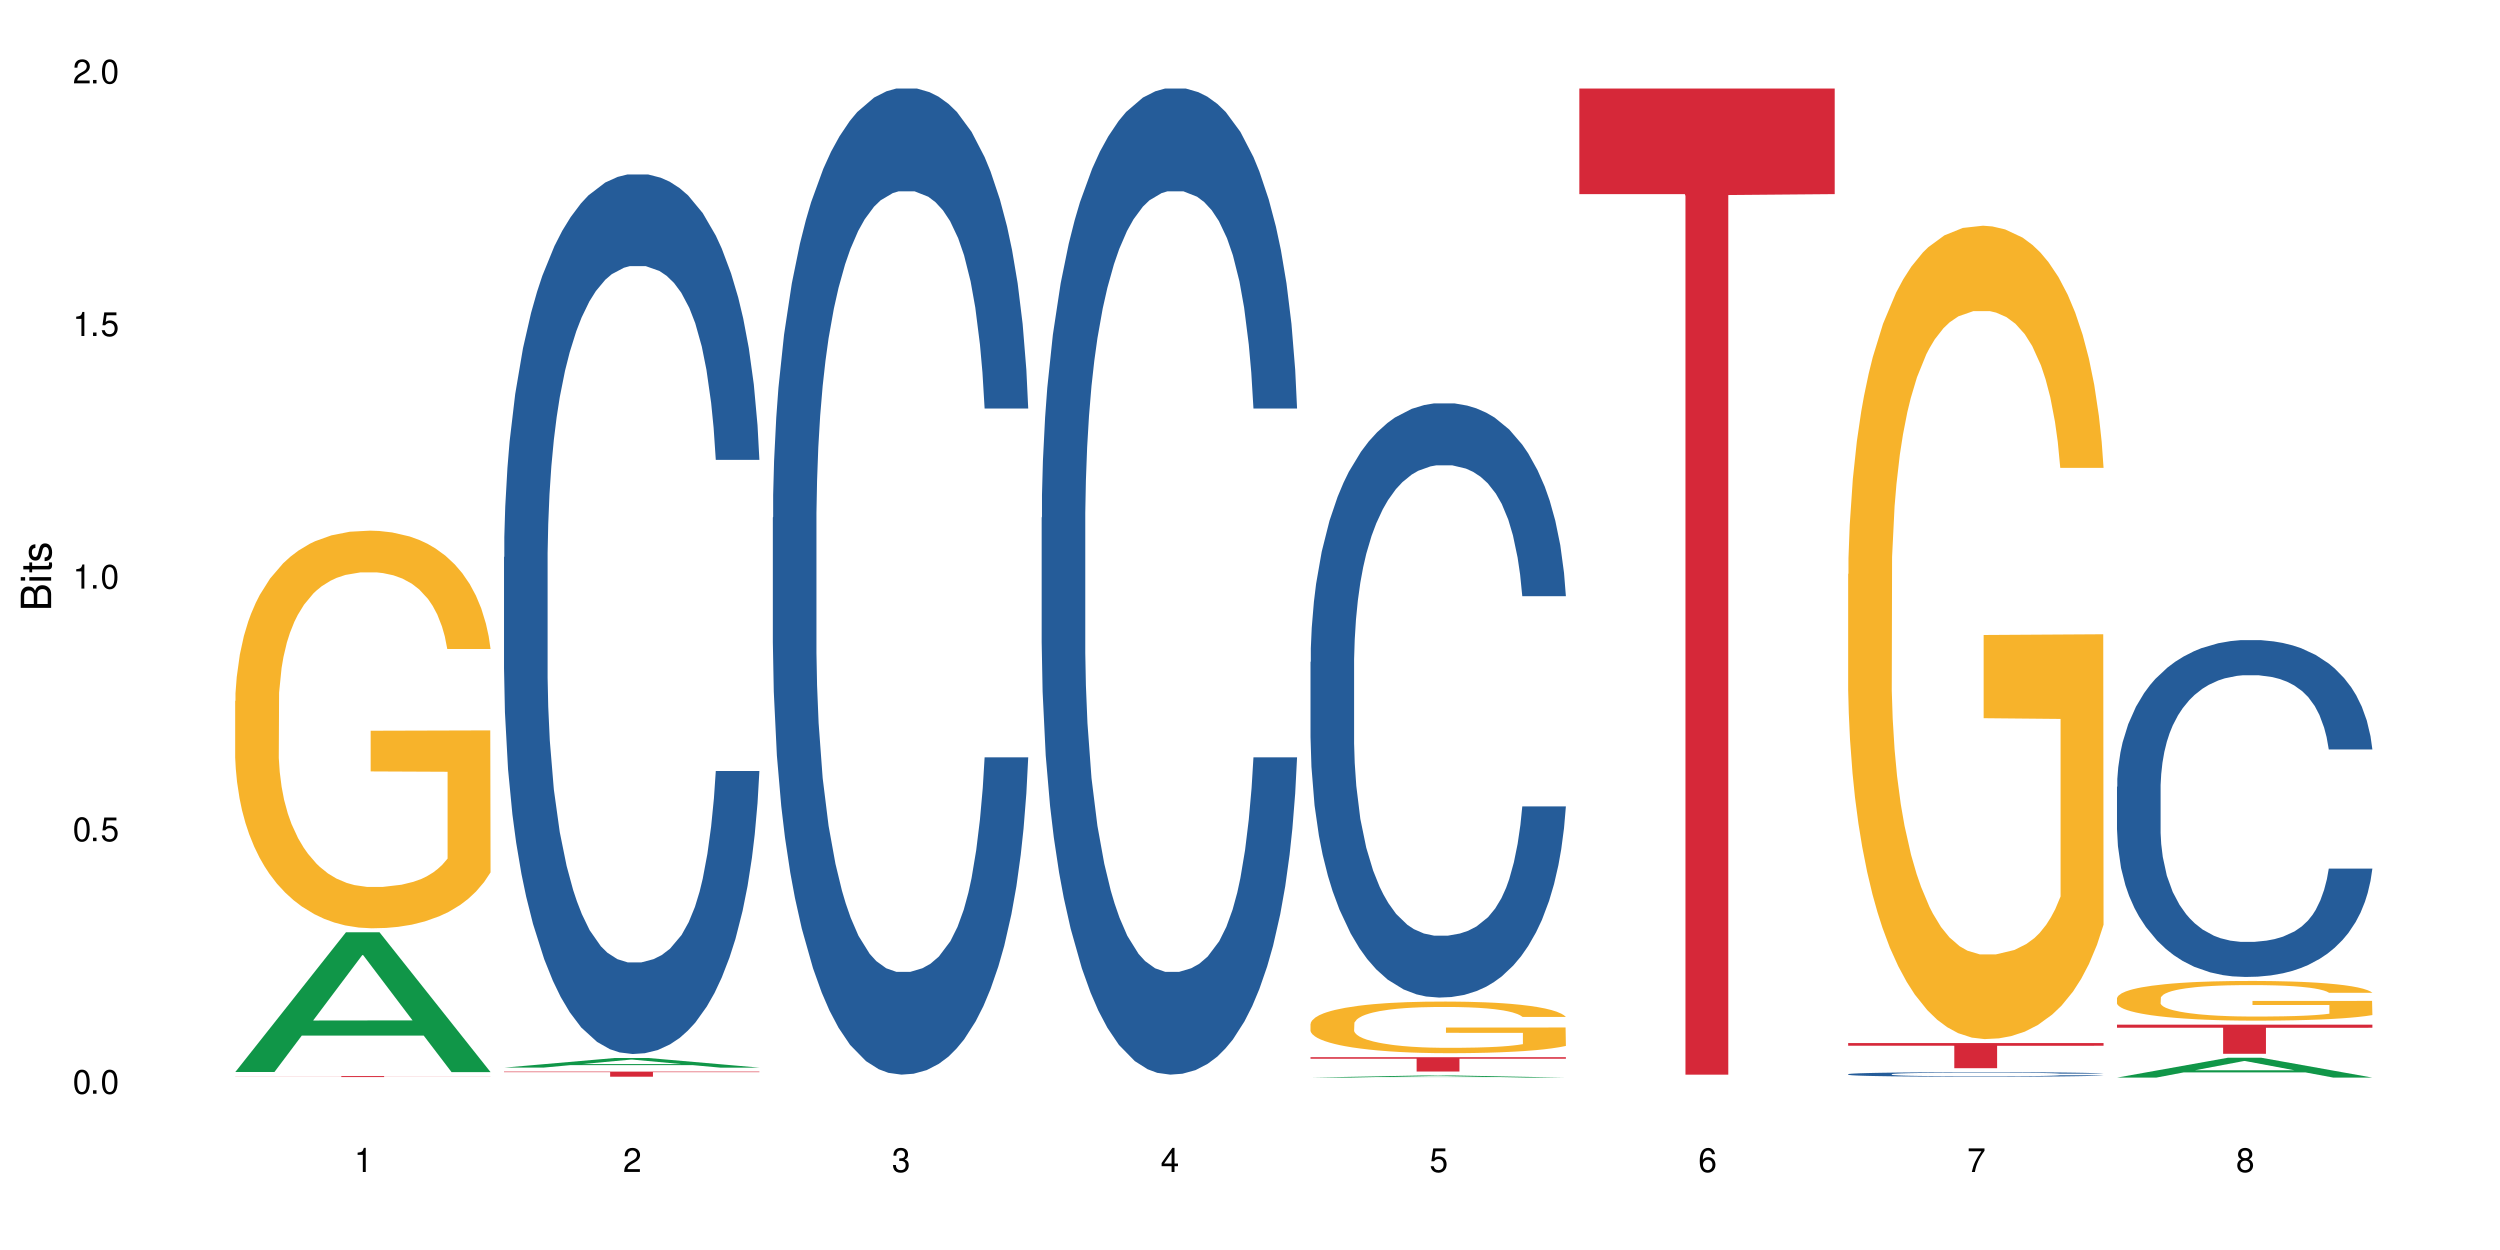 <?xml version="1.0" encoding="UTF-8"?>
<svg xmlns="http://www.w3.org/2000/svg" xmlns:xlink="http://www.w3.org/1999/xlink" width="720" height="360" viewBox="0 0 720 360">
<defs>
<g>
<g id="glyph-0-0">
</g>
<g id="glyph-0-1">
<path d="M 2.641 -6.938 C 2 -6.938 1.422 -6.656 1.078 -6.172 C 0.641 -5.562 0.406 -4.641 0.406 -3.359 C 0.406 -1.016 1.188 0.219 2.641 0.219 C 4.078 0.219 4.859 -1.016 4.859 -3.297 C 4.859 -4.641 4.656 -5.547 4.203 -6.172 C 3.844 -6.656 3.281 -6.938 2.641 -6.938 Z M 2.641 -6.188 C 3.547 -6.188 4 -5.25 4 -3.375 C 4 -1.406 3.562 -0.484 2.625 -0.484 C 1.734 -0.484 1.281 -1.438 1.281 -3.344 C 1.281 -5.25 1.734 -6.188 2.641 -6.188 Z M 2.641 -6.188 "/>
</g>
<g id="glyph-0-2">
<path d="M 1.828 -1 L 0.828 -1 L 0.828 0 L 1.828 0 Z M 1.828 -1 "/>
</g>
<g id="glyph-0-3">
<path d="M 4.562 -6.797 L 1.062 -6.797 L 0.547 -3.094 L 1.328 -3.094 C 1.719 -3.562 2.047 -3.734 2.578 -3.734 C 3.484 -3.734 4.062 -3.109 4.062 -2.094 C 4.062 -1.125 3.484 -0.531 2.578 -0.531 C 1.828 -0.531 1.375 -0.906 1.188 -1.672 L 0.328 -1.672 C 0.453 -1.109 0.547 -0.844 0.75 -0.594 C 1.125 -0.078 1.828 0.219 2.594 0.219 C 3.969 0.219 4.922 -0.781 4.922 -2.219 C 4.922 -3.562 4.031 -4.484 2.719 -4.484 C 2.25 -4.484 1.859 -4.359 1.469 -4.062 L 1.734 -5.969 L 4.562 -5.969 Z M 4.562 -6.797 "/>
</g>
<g id="glyph-0-4">
<path d="M 2.484 -4.938 L 2.484 0 L 3.328 0 L 3.328 -6.938 L 2.766 -6.938 C 2.469 -5.875 2.281 -5.734 0.984 -5.562 L 0.984 -4.938 Z M 2.484 -4.938 "/>
</g>
<g id="glyph-0-5">
<path d="M 4.859 -0.828 L 1.281 -0.828 C 1.359 -1.406 1.672 -1.781 2.5 -2.281 L 3.469 -2.828 C 4.406 -3.344 4.906 -4.062 4.906 -4.906 C 4.906 -5.484 4.672 -6.031 4.266 -6.406 C 3.859 -6.766 3.375 -6.938 2.719 -6.938 C 1.859 -6.938 1.219 -6.625 0.844 -6.031 C 0.609 -5.672 0.5 -5.234 0.484 -4.531 L 1.328 -4.531 C 1.359 -5.016 1.406 -5.281 1.531 -5.516 C 1.75 -5.938 2.188 -6.203 2.703 -6.203 C 3.469 -6.203 4.031 -5.641 4.031 -4.891 C 4.031 -4.344 3.719 -3.859 3.125 -3.516 L 2.234 -3 C 0.812 -2.172 0.406 -1.531 0.328 -0.016 L 4.859 -0.016 Z M 4.859 -0.828 "/>
</g>
<g id="glyph-0-6">
<path d="M 2.125 -3.188 L 2.578 -3.188 C 3.5 -3.188 3.984 -2.766 3.984 -1.922 C 3.984 -1.062 3.469 -0.531 2.594 -0.531 C 1.656 -0.531 1.203 -1 1.156 -2.016 L 0.312 -2.016 C 0.344 -1.453 0.438 -1.094 0.609 -0.781 C 0.953 -0.109 1.625 0.219 2.547 0.219 C 3.953 0.219 4.859 -0.625 4.859 -1.938 C 4.859 -2.828 4.516 -3.297 3.703 -3.594 C 4.344 -3.844 4.656 -4.328 4.656 -5.031 C 4.656 -6.219 3.875 -6.938 2.578 -6.938 C 1.203 -6.938 0.484 -6.172 0.453 -4.703 L 1.297 -4.703 C 1.312 -5.125 1.344 -5.359 1.453 -5.578 C 1.641 -5.969 2.062 -6.203 2.594 -6.203 C 3.344 -6.203 3.797 -5.75 3.797 -5 C 3.797 -4.516 3.609 -4.219 3.25 -4.047 C 3.016 -3.953 2.703 -3.922 2.125 -3.906 Z M 2.125 -3.188 "/>
</g>
<g id="glyph-0-7">
<path d="M 3.141 -1.672 L 3.141 0 L 3.984 0 L 3.984 -1.672 L 4.984 -1.672 L 4.984 -2.438 L 3.984 -2.438 L 3.984 -6.938 L 3.359 -6.938 L 0.266 -2.578 L 0.266 -1.672 Z M 3.141 -2.438 L 1 -2.438 L 3.141 -5.5 Z M 3.141 -2.438 "/>
</g>
<g id="glyph-0-8">
<path d="M 4.781 -5.125 C 4.609 -6.266 3.891 -6.938 2.844 -6.938 C 2.094 -6.938 1.422 -6.578 1.031 -5.953 C 0.594 -5.266 0.406 -4.422 0.406 -3.172 C 0.406 -2 0.578 -1.25 0.984 -0.641 C 1.359 -0.078 1.953 0.219 2.703 0.219 C 3.984 0.219 4.922 -0.75 4.922 -2.094 C 4.922 -3.375 4.062 -4.281 2.844 -4.281 C 2.172 -4.281 1.641 -4.031 1.281 -3.516 C 1.281 -5.234 1.828 -6.188 2.797 -6.188 C 3.391 -6.188 3.797 -5.797 3.938 -5.125 Z M 2.734 -3.531 C 3.547 -3.531 4.062 -2.953 4.062 -2.031 C 4.062 -1.156 3.484 -0.531 2.703 -0.531 C 1.922 -0.531 1.328 -1.188 1.328 -2.078 C 1.328 -2.938 1.906 -3.531 2.734 -3.531 Z M 2.734 -3.531 "/>
</g>
<g id="glyph-0-9">
<path d="M 4.984 -6.797 L 0.438 -6.797 L 0.438 -5.969 L 4.109 -5.969 C 2.5 -3.656 1.828 -2.234 1.328 0 L 2.219 0 C 2.594 -2.172 3.453 -4.047 4.984 -6.094 Z M 4.984 -6.797 "/>
</g>
<g id="glyph-0-10">
<path d="M 3.75 -3.656 C 4.469 -4.094 4.688 -4.438 4.688 -5.078 C 4.688 -6.172 3.844 -6.938 2.641 -6.938 C 1.438 -6.938 0.594 -6.172 0.594 -5.094 C 0.594 -4.438 0.812 -4.094 1.516 -3.656 C 0.734 -3.266 0.359 -2.703 0.359 -1.922 C 0.359 -0.656 1.281 0.219 2.641 0.219 C 3.984 0.219 4.922 -0.656 4.922 -1.922 C 4.922 -2.703 4.531 -3.266 3.75 -3.656 Z M 2.641 -6.188 C 3.359 -6.188 3.812 -5.75 3.812 -5.062 C 3.812 -4.406 3.344 -3.984 2.641 -3.984 C 1.922 -3.984 1.453 -4.406 1.453 -5.078 C 1.453 -5.75 1.922 -6.188 2.641 -6.188 Z M 2.641 -3.266 C 3.484 -3.266 4.062 -2.719 4.062 -1.906 C 4.062 -1.078 3.484 -0.531 2.625 -0.531 C 1.797 -0.531 1.219 -1.094 1.219 -1.906 C 1.219 -2.719 1.781 -3.266 2.641 -3.266 Z M 2.641 -3.266 "/>
</g>
<g id="glyph-1-0">
</g>
<g id="glyph-1-1">
<path d="M 0 -0.953 L 0 -4.891 C 0 -5.719 -0.234 -6.344 -0.734 -6.797 C -1.188 -7.234 -1.812 -7.469 -2.5 -7.469 C -3.547 -7.469 -4.188 -7 -4.625 -5.875 C -4.984 -6.688 -5.625 -7.094 -6.531 -7.094 C -7.172 -7.094 -7.734 -6.859 -8.141 -6.391 C -8.562 -5.922 -8.75 -5.344 -8.75 -4.5 L -8.75 -0.953 Z M -4.984 -2.062 L -7.766 -2.062 L -7.766 -4.219 C -7.766 -4.844 -7.688 -5.203 -7.453 -5.5 C -7.219 -5.812 -6.859 -5.969 -6.375 -5.969 C -5.891 -5.969 -5.531 -5.812 -5.297 -5.5 C -5.062 -5.203 -4.984 -4.844 -4.984 -4.219 Z M -0.984 -2.062 L -4 -2.062 L -4 -4.781 C -4 -5.766 -3.438 -6.359 -2.484 -6.359 C -1.547 -6.359 -0.984 -5.766 -0.984 -4.781 Z M -0.984 -2.062 "/>
</g>
<g id="glyph-1-2">
<path d="M -6.281 -1.797 L -6.281 -0.797 L 0 -0.797 L 0 -1.797 Z M -8.75 -1.797 L -8.75 -0.797 L -7.484 -0.797 L -7.484 -1.797 Z M -8.75 -1.797 "/>
</g>
<g id="glyph-1-3">
<path d="M -6.281 -3.047 L -6.281 -2.016 L -8.016 -2.016 L -8.016 -1.016 L -6.281 -1.016 L -6.281 -0.172 L -5.469 -0.172 L -5.469 -1.016 L -0.719 -1.016 C -0.078 -1.016 0.281 -1.453 0.281 -2.234 C 0.281 -2.5 0.25 -2.719 0.188 -3.047 L -0.641 -3.047 C -0.609 -2.906 -0.594 -2.766 -0.594 -2.562 C -0.594 -2.141 -0.719 -2.016 -1.156 -2.016 L -5.469 -2.016 L -5.469 -3.047 Z M -6.281 -3.047 "/>
</g>
<g id="glyph-1-4">
<path d="M -4.531 -5.25 C -5.766 -5.25 -6.469 -4.422 -6.469 -2.969 C -6.469 -1.516 -5.719 -0.562 -4.547 -0.562 C -3.562 -0.562 -3.094 -1.062 -2.734 -2.562 L -2.516 -3.484 C -2.344 -4.188 -2.094 -4.469 -1.641 -4.469 C -1.047 -4.469 -0.641 -3.875 -0.641 -3 C -0.641 -2.453 -0.797 -2 -1.062 -1.75 C -1.25 -1.594 -1.422 -1.531 -1.875 -1.469 L -1.875 -0.406 C -0.422 -0.453 0.281 -1.266 0.281 -2.922 C 0.281 -4.5 -0.5 -5.516 -1.719 -5.516 C -2.656 -5.516 -3.172 -4.984 -3.469 -3.734 L -3.703 -2.766 C -3.891 -1.953 -4.156 -1.609 -4.594 -1.609 C -5.188 -1.609 -5.547 -2.125 -5.547 -2.938 C -5.547 -3.75 -5.203 -4.172 -4.531 -4.203 Z M -4.531 -5.25 "/>
</g>
</g>
</defs>
<rect x="-72" y="-36" width="864" height="432" fill="rgb(100%, 100%, 100%)" fill-opacity="1"/>
<path fill-rule="nonzero" fill="rgb(6.275%, 58.824%, 28.235%)" fill-opacity="1" d="M 67.73 308.727 L 67.809 308.691 L 99.637 268.496 L 109.301 268.496 L 141.281 308.766 L 130.047 308.766 L 122.031 298.254 L 86.906 298.254 L 79.047 308.727 L 67.73 308.727 L 90.285 293.906 L 118.809 293.867 L 104.586 275.074 L 104.43 275.039 L 104.27 275.152 L 90.207 293.867 L 90.285 293.906 Z M 67.73 308.727 "/>
<path fill-rule="nonzero" fill="rgb(96.863%, 70.196%, 16.863%)" fill-opacity="1" d="M 67.73 201.875 L 67.82 201.773 L 67.82 199.68 L 68.18 194.973 L 69.078 188.488 L 70.242 183.156 L 71.5 178.969 L 72.305 176.773 L 73.652 173.637 L 74.816 171.336 L 77.777 166.629 L 81.543 162.234 L 83.609 160.352 L 85.941 158.574 L 89.258 156.586 L 90.785 155.855 L 95.449 154.184 L 100.738 153.137 L 106.57 152.824 L 109.262 152.926 L 112.938 153.344 L 117.961 154.496 L 120.832 155.543 L 123.074 156.586 L 125.406 157.949 L 128.277 160.039 L 130.969 162.551 L 133.121 165.059 L 135.273 168.199 L 137.066 171.543 L 138.594 175.207 L 139.938 179.598 L 140.746 183.258 L 141.281 186.918 L 128.816 186.918 L 128.098 183.258 L 127.289 180.434 L 125.945 176.984 L 124.598 174.473 L 123.254 172.484 L 120.742 169.766 L 118.59 168.094 L 115.898 166.629 L 113.297 165.688 L 110.336 165.059 L 108.543 164.852 L 103.789 164.852 L 99.484 165.582 L 96.973 166.418 L 95.18 167.258 L 92.668 168.824 L 91.141 170.082 L 90.246 170.918 L 87.555 174.16 L 85.762 177.09 L 84.773 179.074 L 83.52 182.215 L 82.621 185.035 L 81.633 189.223 L 81.098 192.359 L 80.379 199.473 L 80.289 218.297 L 80.559 222.273 L 81.098 226.559 L 81.812 230.324 L 82.891 234.301 L 83.965 237.332 L 85.852 241.414 L 87.465 244.133 L 88.719 245.91 L 91.141 248.734 L 92.129 249.676 L 94.461 251.559 L 96.883 253.023 L 99.844 254.277 L 102.086 254.906 L 105.672 255.43 L 110.246 255.43 L 115.629 254.801 L 119.039 253.965 L 121.371 253.129 L 122.895 252.395 L 124.777 251.246 L 126.125 250.199 L 127.379 249.047 L 128.906 247.27 L 128.906 222.273 L 106.75 222.168 L 106.75 210.453 L 141.195 210.348 L 141.281 251.246 L 139.398 254.07 L 137.066 256.789 L 134.824 258.879 L 132.492 260.656 L 129.176 262.645 L 126.484 263.898 L 122.355 265.363 L 118.59 266.305 L 114.645 266.934 L 111.145 267.246 L 107.02 267.352 L 103.34 267.141 L 99.395 266.516 L 96.254 265.68 L 93.383 264.633 L 90.516 263.273 L 86.926 261.074 L 84.594 259.297 L 82.172 257.102 L 79.75 254.488 L 77.598 251.664 L 76.164 249.465 L 74.727 246.957 L 73.203 243.816 L 71.766 240.262 L 70.691 237.02 L 69.703 233.359 L 68.988 229.906 L 68.27 225.199 L 67.91 221.434 L 67.73 218.191 Z M 67.73 201.875 "/>
<path fill-rule="nonzero" fill="rgb(83.922%, 15.686%, 22.353%)" fill-opacity="1" d="M 67.73 309.91 L 141.281 309.91 L 141.281 309.941 L 110.629 309.941 L 110.629 310.195 L 98.297 310.195 L 98.297 309.941 L 67.73 309.941 Z M 67.73 309.91 "/>
<path fill-rule="nonzero" fill="rgb(6.275%, 58.824%, 28.235%)" fill-opacity="1" d="M 145.156 307.477 L 145.234 307.473 L 177.059 304.703 L 186.723 304.703 L 218.707 307.48 L 207.469 307.48 L 199.453 306.754 L 164.328 306.754 L 156.469 307.477 L 145.156 307.477 L 167.707 306.453 L 196.23 306.453 L 182.008 305.156 L 181.852 305.156 L 181.695 305.164 L 167.629 306.453 L 167.707 306.453 Z M 145.156 307.477 "/>
<path fill-rule="nonzero" fill="rgb(14.51%, 36.078%, 60%)" fill-opacity="1" d="M 145.156 160.465 L 145.242 160.234 L 145.242 154.676 L 145.512 145.879 L 146.141 134.762 L 146.77 127.121 L 148.383 113.461 L 150.625 100.262 L 152.957 90.074 L 154.664 84.055 L 156.188 79.426 L 159.684 70.855 L 161.93 66.457 L 164.352 62.52 L 167.309 58.586 L 169.461 56.27 L 174.305 52.566 L 177.895 50.945 L 180.676 50.25 L 186.684 50.25 L 190.273 51.176 L 192.875 52.332 L 195.742 54.188 L 198.164 56.27 L 202.383 61.363 L 206.148 67.848 L 207.852 71.551 L 210.543 78.73 L 212.605 85.676 L 214.043 91.695 L 215.656 100.262 L 217.094 110.684 L 218.168 122.492 L 218.707 132.449 L 206.148 132.449 L 205.52 123.188 L 204.805 116.008 L 203.457 106.516 L 202.113 99.801 L 200.23 93.086 L 198.523 88.688 L 196.191 84.285 L 194.129 81.508 L 191.977 79.426 L 189.914 78.035 L 185.969 76.645 L 181.391 76.645 L 179.688 77.109 L 176.191 78.961 L 174.305 80.582 L 171.613 83.824 L 169.73 86.832 L 167.488 91.465 L 165.965 95.402 L 164.082 101.422 L 162.734 106.746 L 161.211 114.387 L 160.312 120.176 L 159.508 126.66 L 158.789 134.301 L 158.25 142.406 L 157.891 150.973 L 157.711 159.309 L 157.711 195.195 L 157.891 203.531 L 158.34 213.258 L 159.508 227.383 L 161.211 239.652 L 163.184 249.379 L 165.066 256.324 L 166.145 259.566 L 167.578 263.27 L 169.82 267.902 L 173.051 272.531 L 174.934 274.387 L 177.805 276.238 L 180.766 277.164 L 184.711 277.164 L 188.211 276.238 L 190.543 275.078 L 192.965 273.227 L 196.281 269.293 L 198.344 265.586 L 200.141 261.188 L 201.484 256.789 L 202.383 253.082 L 203.727 245.906 L 204.805 238.031 L 205.609 229.93 L 206.148 222.055 L 218.707 222.055 L 218.168 231.316 L 217.359 240.348 L 216.555 247.062 L 215.297 255.168 L 213.863 262.344 L 211.801 270.449 L 210.094 275.773 L 207.852 281.562 L 205.789 285.961 L 203.547 289.898 L 200.23 294.531 L 198.074 296.844 L 195.742 298.93 L 192.965 300.781 L 189.465 302.402 L 185.699 303.328 L 182.199 303.559 L 178.434 303.098 L 175.652 302.172 L 171.973 300.086 L 167.398 295.918 L 164.082 291.52 L 161.48 287.121 L 159.238 282.488 L 156.727 276.238 L 153.496 266.051 L 151.523 258.176 L 150.176 251.695 L 148.652 242.664 L 147.574 234.559 L 146.32 221.594 L 145.422 205.152 L 145.156 192.418 Z M 145.156 160.465 "/>
<path fill-rule="nonzero" fill="rgb(83.922%, 15.686%, 22.353%)" fill-opacity="1" d="M 145.156 308.621 L 218.707 308.621 L 218.707 308.781 L 188.051 308.781 L 188.051 310.09 L 175.719 310.09 L 175.719 308.781 L 145.156 308.781 Z M 145.156 308.621 "/>
<path fill-rule="nonzero" fill="rgb(14.51%, 36.078%, 60%)" fill-opacity="1" d="M 222.578 149.07 L 222.668 148.809 L 222.668 142.578 L 222.938 132.715 L 223.562 120.254 L 224.191 111.688 L 225.809 96.371 L 228.051 81.574 L 230.383 70.152 L 232.086 63.406 L 233.609 58.211 L 237.109 48.609 L 239.352 43.676 L 241.773 39.262 L 244.734 34.852 L 246.887 32.254 L 251.73 28.102 L 255.316 26.285 L 258.098 25.504 L 264.109 25.504 L 267.695 26.543 L 270.297 27.84 L 273.168 29.918 L 275.59 32.254 L 279.805 37.965 L 283.57 45.234 L 285.277 49.387 L 287.969 57.434 L 290.031 65.223 L 291.465 71.973 L 293.082 81.574 L 294.516 93.258 L 295.59 106.496 L 296.129 117.66 L 283.57 117.66 L 282.945 107.273 L 282.227 99.227 L 280.883 88.586 L 279.535 81.055 L 277.652 73.527 L 275.949 68.598 L 273.617 63.664 L 271.551 60.551 L 269.398 58.211 L 267.336 56.656 L 263.391 55.098 L 258.816 55.098 L 257.109 55.617 L 253.613 57.695 L 251.73 59.512 L 249.039 63.145 L 247.156 66.52 L 244.914 71.711 L 243.387 76.125 L 241.504 82.875 L 240.16 88.844 L 238.633 97.41 L 237.738 103.898 L 236.93 111.168 L 236.211 119.734 L 235.672 128.82 L 235.316 138.426 L 235.137 147.77 L 235.137 188.008 L 235.316 197.352 L 235.762 208.254 L 236.93 224.09 L 238.633 237.848 L 240.605 248.75 L 242.492 256.539 L 243.566 260.172 L 245.004 264.324 L 247.246 269.52 L 250.473 274.711 L 252.355 276.785 L 255.227 278.863 L 258.188 279.902 L 262.133 279.902 L 265.633 278.863 L 267.965 277.566 L 270.387 275.488 L 273.707 271.074 L 275.77 266.922 L 277.562 261.988 L 278.906 257.059 L 279.805 252.902 L 281.148 244.855 L 282.227 236.031 L 283.035 226.945 L 283.57 218.121 L 296.129 218.121 L 295.59 228.504 L 294.785 238.625 L 293.977 246.156 L 292.723 255.242 L 291.285 263.289 L 289.223 272.375 L 287.52 278.344 L 285.277 284.832 L 283.215 289.766 L 280.973 294.18 L 277.652 299.371 L 275.5 301.965 L 273.168 304.301 L 270.387 306.379 L 266.887 308.195 L 263.121 309.234 L 259.621 309.496 L 255.855 308.977 L 253.074 307.938 L 249.398 305.602 L 244.824 300.93 L 241.504 295.996 L 238.902 291.062 L 236.66 285.871 L 234.148 278.863 L 230.918 267.441 L 228.945 258.613 L 227.602 251.348 L 226.074 241.223 L 225 232.137 L 223.742 217.602 L 222.848 199.168 L 222.578 184.891 Z M 222.578 149.07 "/>
<path fill-rule="nonzero" fill="rgb(14.51%, 36.078%, 60%)" fill-opacity="1" d="M 300 149.07 L 300.09 148.809 L 300.09 142.578 L 300.359 132.715 L 300.988 120.254 L 301.617 111.688 L 303.23 96.371 L 305.473 81.574 L 307.805 70.152 L 309.508 63.406 L 311.035 58.211 L 314.531 48.609 L 316.773 43.676 L 319.195 39.262 L 322.156 34.852 L 324.309 32.254 L 329.152 28.102 L 332.742 26.285 L 335.52 25.504 L 341.531 25.504 L 345.117 26.543 L 347.719 27.84 L 350.59 29.918 L 353.012 32.254 L 357.227 37.965 L 360.996 45.234 L 362.699 49.387 L 365.391 57.434 L 367.453 65.223 L 368.891 71.973 L 370.504 81.574 L 371.938 93.258 L 373.016 106.496 L 373.555 117.66 L 360.996 117.66 L 360.367 107.273 L 359.648 99.227 L 358.305 88.586 L 356.961 81.055 L 355.074 73.527 L 353.371 68.598 L 351.039 63.664 L 348.977 60.551 L 346.824 58.211 L 344.762 56.656 L 340.812 55.098 L 336.238 55.098 L 334.535 55.617 L 331.035 57.695 L 329.152 59.512 L 326.461 63.145 L 324.578 66.52 L 322.336 71.711 L 320.812 76.125 L 318.926 82.875 L 317.582 88.844 L 316.059 97.41 L 315.16 103.898 L 314.352 111.168 L 313.637 119.734 L 313.098 128.82 L 312.738 138.426 L 312.559 147.77 L 312.559 188.008 L 312.738 197.352 L 313.188 208.254 L 314.352 224.09 L 316.059 237.848 L 318.031 248.75 L 319.914 256.539 L 320.992 260.172 L 322.426 264.324 L 324.668 269.52 L 327.898 274.711 L 329.781 276.785 L 332.652 278.863 L 335.609 279.902 L 339.559 279.902 L 343.055 278.863 L 345.387 277.566 L 347.809 275.488 L 351.129 271.074 L 353.191 266.922 L 354.984 261.988 L 356.332 257.059 L 357.227 252.902 L 358.574 244.855 L 359.648 236.031 L 360.457 226.945 L 360.996 218.121 L 373.555 218.121 L 373.016 228.504 L 372.207 238.625 L 371.402 246.156 L 370.145 255.242 L 368.711 263.289 L 366.645 272.375 L 364.941 278.344 L 362.699 284.832 L 360.637 289.766 L 358.395 294.18 L 355.074 299.371 L 352.922 301.965 L 350.59 304.301 L 347.809 306.379 L 344.312 308.195 L 340.543 309.234 L 337.047 309.496 L 333.277 308.977 L 330.5 307.938 L 326.82 305.602 L 322.246 300.93 L 318.926 295.996 L 316.324 291.062 L 314.082 285.871 L 311.57 278.863 L 308.344 267.441 L 306.371 258.613 L 305.023 251.348 L 303.5 241.223 L 302.422 232.137 L 301.168 217.602 L 300.27 199.168 L 300 184.891 Z M 300 149.07 "/>
<path fill-rule="nonzero" fill="rgb(6.275%, 58.824%, 28.235%)" fill-opacity="1" d="M 377.426 310.352 L 377.504 310.352 L 409.328 309.738 L 418.992 309.738 L 450.977 310.352 L 439.738 310.352 L 431.723 310.191 L 396.598 310.191 L 388.738 310.352 L 377.426 310.352 L 399.977 310.125 L 428.504 310.125 L 414.277 309.84 L 413.965 309.84 L 399.898 310.125 L 399.977 310.125 Z M 377.426 310.352 "/>
<path fill-rule="nonzero" fill="rgb(14.51%, 36.078%, 60%)" fill-opacity="1" d="M 377.426 190.641 L 377.516 190.48 L 377.516 186.727 L 377.781 180.785 L 378.41 173.277 L 379.039 168.113 L 380.652 158.887 L 382.895 149.969 L 385.227 143.086 L 386.934 139.02 L 388.457 135.891 L 391.957 130.105 L 394.199 127.133 L 396.621 124.473 L 399.578 121.816 L 401.734 120.25 L 406.574 117.746 L 410.164 116.652 L 412.945 116.184 L 418.953 116.184 L 422.543 116.809 L 425.145 117.59 L 428.016 118.844 L 430.438 120.25 L 434.652 123.691 L 438.418 128.07 L 440.125 130.574 L 442.812 135.422 L 444.879 140.117 L 446.312 144.184 L 447.926 149.969 L 449.363 157.008 L 450.438 164.984 L 450.977 171.711 L 438.418 171.711 L 437.789 165.457 L 437.074 160.605 L 435.727 154.191 L 434.383 149.656 L 432.5 145.121 L 430.793 142.148 L 428.461 139.176 L 426.398 137.301 L 424.246 135.891 L 422.184 134.953 L 418.238 134.016 L 413.664 134.016 L 411.957 134.328 L 408.461 135.578 L 406.574 136.676 L 403.887 138.863 L 402 140.898 L 399.758 144.027 L 398.234 146.684 L 396.352 150.75 L 395.004 154.348 L 393.48 159.512 L 392.582 163.422 L 391.777 167.801 L 391.059 172.965 L 390.52 178.438 L 390.16 184.227 L 389.98 189.855 L 389.98 214.102 L 390.16 219.734 L 390.609 226.301 L 391.777 235.844 L 393.48 244.133 L 395.453 250.703 L 397.336 255.395 L 398.414 257.586 L 399.848 260.09 L 402.09 263.219 L 405.32 266.344 L 407.203 267.598 L 410.074 268.848 L 413.035 269.473 L 416.98 269.473 L 420.48 268.848 L 422.812 268.066 L 425.234 266.816 L 428.551 264.156 L 430.613 261.652 L 432.41 258.68 L 433.754 255.707 L 434.652 253.207 L 435.996 248.355 L 437.074 243.039 L 437.879 237.562 L 438.418 232.246 L 450.977 232.246 L 450.438 238.504 L 449.633 244.602 L 448.824 249.141 L 447.566 254.613 L 446.133 259.465 L 444.07 264.938 L 442.367 268.535 L 440.125 272.445 L 438.059 275.418 L 435.816 278.078 L 432.5 281.207 L 430.348 282.77 L 428.016 284.176 L 425.234 285.43 L 421.734 286.523 L 417.969 287.148 L 414.469 287.305 L 410.703 286.992 L 407.922 286.367 L 404.242 284.961 L 399.668 282.145 L 396.352 279.172 L 393.75 276.199 L 391.508 273.07 L 388.996 268.848 L 385.766 261.965 L 383.793 256.648 L 382.449 252.27 L 380.922 246.168 L 379.848 240.691 L 378.59 231.934 L 377.695 220.828 L 377.426 212.223 Z M 377.426 190.641 "/>
<path fill-rule="nonzero" fill="rgb(96.863%, 70.196%, 16.863%)" fill-opacity="1" d="M 377.426 294.82 L 377.516 294.805 L 377.516 294.535 L 377.871 293.922 L 378.77 293.082 L 379.938 292.387 L 381.191 291.844 L 382 291.559 L 383.344 291.152 L 384.512 290.852 L 387.469 290.242 L 391.238 289.672 L 393.301 289.426 L 395.633 289.195 L 398.953 288.938 L 400.477 288.844 L 405.141 288.625 L 410.434 288.488 L 416.262 288.449 L 418.953 288.465 L 422.633 288.516 L 427.656 288.668 L 430.527 288.801 L 432.77 288.938 L 435.102 289.113 L 437.969 289.387 L 440.66 289.711 L 442.812 290.039 L 444.969 290.445 L 446.762 290.879 L 448.285 291.355 L 449.633 291.926 L 450.438 292.402 L 450.977 292.875 L 438.508 292.875 L 437.789 292.402 L 436.984 292.035 L 435.637 291.586 L 434.293 291.262 L 432.949 291.004 L 430.438 290.648 L 428.281 290.434 L 425.594 290.242 L 422.992 290.121 L 420.031 290.039 L 418.238 290.012 L 413.484 290.012 L 409.176 290.105 L 406.664 290.215 L 404.871 290.324 L 402.359 290.527 L 400.836 290.691 L 399.938 290.801 L 397.246 291.219 L 395.453 291.602 L 394.469 291.859 L 393.211 292.266 L 392.312 292.633 L 391.328 293.176 L 390.789 293.582 L 390.07 294.508 L 389.98 296.953 L 390.25 297.469 L 390.789 298.023 L 391.508 298.512 L 392.582 299.031 L 393.66 299.422 L 395.543 299.953 L 397.156 300.305 L 398.414 300.535 L 400.836 300.902 L 401.82 301.027 L 404.156 301.27 L 406.574 301.461 L 409.535 301.625 L 411.777 301.703 L 415.367 301.773 L 419.941 301.773 L 425.324 301.691 L 428.73 301.582 L 431.062 301.473 L 432.59 301.379 L 434.473 301.23 L 435.816 301.094 L 437.074 300.945 L 438.598 300.715 L 438.598 297.469 L 416.441 297.453 L 416.441 295.934 L 450.887 295.918 L 450.977 301.23 L 449.094 301.598 L 446.762 301.949 L 444.52 302.223 L 442.188 302.453 L 438.867 302.711 L 436.176 302.871 L 432.051 303.062 L 428.281 303.184 L 424.336 303.266 L 420.84 303.309 L 416.711 303.32 L 413.035 303.293 L 409.086 303.211 L 405.949 303.105 L 403.078 302.969 L 400.207 302.793 L 396.621 302.508 L 394.289 302.273 L 391.867 301.988 L 389.445 301.652 L 387.293 301.285 L 385.855 301 L 384.422 300.672 L 382.895 300.266 L 381.461 299.805 L 380.383 299.383 L 379.398 298.906 L 378.68 298.457 L 377.961 297.848 L 377.605 297.359 L 377.426 296.938 Z M 377.426 294.82 "/>
<path fill-rule="nonzero" fill="rgb(83.922%, 15.686%, 22.353%)" fill-opacity="1" d="M 377.426 304.465 L 450.977 304.465 L 450.977 304.906 L 420.324 304.91 L 420.324 308.594 L 407.988 308.594 L 407.988 304.914 L 407.809 304.906 L 377.426 304.906 Z M 377.426 304.465 "/>
<path fill-rule="nonzero" fill="rgb(83.922%, 15.686%, 22.353%)" fill-opacity="1" d="M 454.848 25.504 L 528.398 25.504 L 528.398 55.902 L 497.746 56.172 L 497.746 309.496 L 485.414 309.496 L 485.414 56.438 L 485.234 55.902 L 454.848 55.902 Z M 454.848 25.504 "/>
<path fill-rule="nonzero" fill="rgb(14.51%, 36.078%, 60%)" fill-opacity="1" d="M 532.27 309.359 L 532.359 309.359 L 532.359 309.328 L 532.629 309.285 L 533.258 309.227 L 533.887 309.188 L 535.5 309.113 L 537.742 309.047 L 540.074 308.992 L 541.777 308.961 L 543.305 308.938 L 546.801 308.891 L 549.043 308.871 L 551.465 308.848 L 554.426 308.828 L 556.578 308.816 L 561.422 308.797 L 565.012 308.789 L 567.793 308.785 L 573.801 308.785 L 577.391 308.789 L 579.992 308.797 L 582.859 308.805 L 585.281 308.816 L 589.5 308.844 L 593.266 308.875 L 594.969 308.895 L 597.66 308.934 L 599.723 308.969 L 601.16 309 L 602.773 309.047 L 604.207 309.102 L 605.285 309.16 L 605.824 309.215 L 593.266 309.215 L 592.637 309.164 L 591.922 309.129 L 590.574 309.078 L 589.23 309.043 L 587.344 309.008 L 585.641 308.984 L 583.309 308.961 L 581.246 308.949 L 579.094 308.938 L 577.031 308.93 L 573.082 308.922 L 568.508 308.922 L 566.805 308.926 L 563.305 308.934 L 561.422 308.941 L 558.73 308.961 L 556.848 308.977 L 554.605 309 L 553.082 309.02 L 551.199 309.051 L 549.852 309.078 L 548.328 309.121 L 547.43 309.148 L 546.621 309.184 L 545.906 309.223 L 545.367 309.266 L 545.008 309.309 L 544.828 309.355 L 544.828 309.539 L 545.008 309.586 L 545.457 309.637 L 546.621 309.707 L 548.328 309.773 L 550.301 309.824 L 552.184 309.859 L 553.262 309.875 L 554.695 309.895 L 556.938 309.918 L 560.168 309.945 L 562.051 309.953 L 564.922 309.965 L 567.883 309.969 L 571.828 309.969 L 575.324 309.965 L 577.656 309.957 L 580.078 309.949 L 583.398 309.926 L 585.461 309.906 L 587.254 309.887 L 588.602 309.863 L 589.5 309.844 L 590.844 309.805 L 591.922 309.766 L 592.727 309.723 L 593.266 309.68 L 605.824 309.68 L 605.285 309.73 L 604.477 309.777 L 603.672 309.812 L 602.414 309.852 L 600.98 309.891 L 598.918 309.934 L 597.211 309.961 L 594.969 309.992 L 592.906 310.016 L 590.664 310.035 L 587.344 310.059 L 585.191 310.07 L 582.859 310.082 L 580.078 310.09 L 576.582 310.102 L 572.816 310.105 L 569.316 310.105 L 565.551 310.102 L 562.77 310.098 L 559.09 310.086 L 554.516 310.066 L 551.199 310.043 L 548.598 310.02 L 546.355 309.996 L 543.844 309.965 L 540.613 309.91 L 538.641 309.871 L 537.293 309.836 L 535.77 309.789 L 534.691 309.746 L 533.438 309.68 L 532.539 309.594 L 532.27 309.527 Z M 532.27 309.359 "/>
<path fill-rule="nonzero" fill="rgb(96.863%, 70.196%, 16.863%)" fill-opacity="1" d="M 532.27 165.336 L 532.359 165.125 L 532.359 160.844 L 532.719 151.219 L 533.617 137.953 L 534.781 127.043 L 536.039 118.484 L 536.844 113.992 L 538.191 107.574 L 539.355 102.867 L 542.316 93.242 L 546.086 84.254 L 548.148 80.406 L 550.48 76.77 L 553.797 72.703 L 555.324 71.207 L 559.988 67.781 L 565.281 65.645 L 571.109 65 L 573.801 65.215 L 577.48 66.07 L 582.5 68.426 L 585.371 70.562 L 587.613 72.703 L 589.945 75.484 L 592.816 79.762 L 595.508 84.898 L 597.66 90.031 L 599.812 96.449 L 601.609 103.297 L 603.133 110.785 L 604.477 119.77 L 605.285 127.258 L 605.824 134.746 L 593.355 134.746 L 592.637 127.258 L 591.832 121.48 L 590.484 114.422 L 589.141 109.285 L 587.793 105.223 L 585.281 99.66 L 583.129 96.234 L 580.438 93.242 L 577.836 91.316 L 574.879 90.031 L 573.082 89.605 L 568.328 89.605 L 564.023 91.102 L 561.512 92.812 L 559.719 94.523 L 557.207 97.734 L 555.684 100.301 L 554.785 102.012 L 552.094 108.645 L 550.301 114.633 L 549.312 118.699 L 548.059 125.117 L 547.16 130.895 L 546.176 139.449 L 545.637 145.867 L 544.918 160.418 L 544.828 198.926 L 545.098 207.055 L 545.637 215.824 L 546.355 223.527 L 547.43 231.656 L 548.508 237.859 L 550.391 246.203 L 552.004 251.766 L 553.262 255.402 L 555.684 261.18 L 556.668 263.105 L 559 266.957 L 561.422 269.949 L 564.383 272.52 L 566.625 273.801 L 570.215 274.871 L 574.789 274.871 L 580.168 273.59 L 583.578 271.875 L 585.91 270.164 L 587.434 268.668 L 589.32 266.312 L 590.664 264.176 L 591.922 261.82 L 593.445 258.184 L 593.445 207.055 L 571.289 206.84 L 571.289 182.879 L 605.734 182.664 L 605.824 266.312 L 603.941 272.09 L 601.609 277.652 L 599.363 281.93 L 597.031 285.566 L 593.715 289.633 L 591.023 292.199 L 586.898 295.195 L 583.129 297.121 L 579.184 298.406 L 575.684 299.047 L 571.559 299.262 L 567.883 298.832 L 563.934 297.547 L 560.797 295.836 L 557.926 293.699 L 555.055 290.918 L 551.465 286.426 L 549.133 282.789 L 546.711 278.293 L 544.289 272.945 L 542.137 267.168 L 540.703 262.676 L 539.266 257.543 L 537.742 251.125 L 536.309 243.852 L 535.23 237.219 L 534.246 229.73 L 533.527 222.672 L 532.809 213.043 L 532.449 205.344 L 532.27 198.711 Z M 532.27 165.336 "/>
<path fill-rule="nonzero" fill="rgb(83.922%, 15.686%, 22.353%)" fill-opacity="1" d="M 532.27 300.402 L 605.824 300.402 L 605.824 301.18 L 575.168 301.184 L 575.168 307.641 L 562.836 307.641 L 562.836 301.191 L 562.656 301.18 L 532.27 301.18 Z M 532.27 300.402 "/>
<path fill-rule="nonzero" fill="rgb(6.275%, 58.824%, 28.235%)" fill-opacity="1" d="M 609.695 310.348 L 609.773 310.34 L 641.598 304.633 L 651.266 304.633 L 683.246 310.352 L 672.008 310.352 L 663.996 308.859 L 628.867 308.859 L 621.012 310.348 L 609.695 310.348 L 632.246 308.242 L 660.773 308.234 L 646.551 305.566 L 646.391 305.562 L 646.234 305.578 L 632.168 308.234 L 632.246 308.242 Z M 609.695 310.348 "/>
<path fill-rule="nonzero" fill="rgb(14.51%, 36.078%, 60%)" fill-opacity="1" d="M 609.695 226.574 L 609.785 226.484 L 609.785 224.355 L 610.055 220.988 L 610.68 216.73 L 611.309 213.805 L 612.922 208.574 L 615.164 203.52 L 617.5 199.617 L 619.203 197.312 L 620.727 195.539 L 624.227 192.258 L 626.469 190.574 L 628.891 189.066 L 631.852 187.559 L 634.004 186.672 L 638.848 185.254 L 642.434 184.633 L 645.215 184.367 L 651.223 184.367 L 654.812 184.723 L 657.414 185.164 L 660.285 185.875 L 662.707 186.672 L 666.922 188.625 L 670.688 191.105 L 672.395 192.523 L 675.086 195.273 L 677.148 197.934 L 678.582 200.238 L 680.195 203.52 L 681.633 207.508 L 682.707 212.031 L 683.246 215.844 L 670.688 215.844 L 670.062 212.297 L 669.344 209.547 L 667.996 205.914 L 666.652 203.344 L 664.77 200.77 L 663.066 199.086 L 660.734 197.402 L 658.668 196.336 L 656.516 195.539 L 654.453 195.008 L 650.508 194.477 L 645.934 194.477 L 644.227 194.652 L 640.73 195.363 L 638.848 195.984 L 636.156 197.223 L 634.273 198.375 L 632.027 200.148 L 630.504 201.656 L 628.621 203.961 L 627.273 206.004 L 625.75 208.93 L 624.852 211.145 L 624.047 213.629 L 623.328 216.555 L 622.789 219.656 L 622.43 222.938 L 622.254 226.129 L 622.254 239.871 L 622.43 243.062 L 622.879 246.789 L 624.047 252.195 L 625.75 256.895 L 627.723 260.621 L 629.605 263.281 L 630.684 264.52 L 632.117 265.938 L 634.363 267.711 L 637.59 269.484 L 639.473 270.195 L 642.344 270.906 L 645.305 271.258 L 649.25 271.258 L 652.75 270.906 L 655.082 270.461 L 657.504 269.754 L 660.82 268.246 L 662.887 266.824 L 664.68 265.141 L 666.023 263.457 L 666.922 262.039 L 668.266 259.289 L 669.344 256.273 L 670.152 253.172 L 670.688 250.156 L 683.246 250.156 L 682.707 253.703 L 681.902 257.16 L 681.094 259.734 L 679.84 262.836 L 678.402 265.586 L 676.34 268.688 L 674.637 270.727 L 672.395 272.945 L 670.332 274.629 L 668.086 276.137 L 664.77 277.91 L 662.617 278.797 L 660.285 279.594 L 657.504 280.305 L 654.004 280.922 L 650.238 281.277 L 646.738 281.367 L 642.973 281.191 L 640.191 280.836 L 636.516 280.035 L 631.941 278.441 L 628.621 276.758 L 626.02 275.07 L 623.777 273.297 L 621.266 270.906 L 618.035 267.004 L 616.062 263.988 L 614.719 261.508 L 613.191 258.047 L 612.117 254.945 L 610.859 249.98 L 609.965 243.684 L 609.695 238.809 Z M 609.695 226.574 "/>
<path fill-rule="nonzero" fill="rgb(96.863%, 70.196%, 16.863%)" fill-opacity="1" d="M 609.695 287.41 L 609.785 287.402 L 609.785 287.191 L 610.145 286.723 L 611.039 286.074 L 612.207 285.543 L 613.461 285.125 L 614.27 284.902 L 615.613 284.59 L 616.781 284.359 L 619.742 283.891 L 623.508 283.453 L 625.57 283.262 L 627.902 283.086 L 631.223 282.887 L 632.746 282.812 L 637.41 282.648 L 642.703 282.543 L 648.535 282.512 L 651.223 282.523 L 654.902 282.562 L 659.926 282.68 L 662.797 282.781 L 665.039 282.887 L 667.371 283.023 L 670.242 283.23 L 672.93 283.484 L 675.086 283.734 L 677.238 284.047 L 679.031 284.383 L 680.555 284.746 L 681.902 285.188 L 682.707 285.551 L 683.246 285.918 L 670.777 285.918 L 670.062 285.551 L 669.254 285.27 L 667.91 284.926 L 666.562 284.676 L 665.219 284.477 L 662.707 284.203 L 660.555 284.035 L 657.863 283.891 L 655.262 283.797 L 652.301 283.734 L 650.508 283.711 L 645.754 283.711 L 641.449 283.785 L 638.938 283.871 L 637.141 283.953 L 634.629 284.109 L 633.105 284.234 L 632.207 284.32 L 629.52 284.645 L 627.723 284.934 L 626.738 285.133 L 625.48 285.445 L 624.586 285.73 L 623.598 286.148 L 623.059 286.461 L 622.344 287.172 L 622.254 289.051 L 622.52 289.449 L 623.059 289.879 L 623.777 290.254 L 624.852 290.652 L 625.93 290.953 L 627.812 291.363 L 629.43 291.633 L 630.684 291.812 L 633.105 292.094 L 634.094 292.188 L 636.426 292.375 L 638.848 292.52 L 641.805 292.648 L 644.047 292.711 L 647.637 292.762 L 652.211 292.762 L 657.594 292.699 L 661 292.617 L 663.332 292.531 L 664.859 292.457 L 666.742 292.344 L 668.086 292.238 L 669.344 292.125 L 670.867 291.945 L 670.867 289.449 L 648.715 289.438 L 648.715 288.27 L 683.156 288.258 L 683.246 292.344 L 681.363 292.625 L 679.031 292.898 L 676.789 293.105 L 674.457 293.285 L 671.137 293.484 L 668.445 293.609 L 664.32 293.754 L 660.555 293.848 L 656.605 293.91 L 653.109 293.941 L 648.98 293.953 L 645.305 293.934 L 641.359 293.871 L 638.219 293.785 L 635.348 293.68 L 632.477 293.547 L 628.891 293.324 L 626.559 293.148 L 624.137 292.93 L 621.715 292.668 L 619.562 292.387 L 618.125 292.164 L 616.691 291.914 L 615.164 291.602 L 613.73 291.246 L 612.656 290.922 L 611.668 290.559 L 610.949 290.211 L 610.234 289.742 L 609.875 289.367 L 609.695 289.043 Z M 609.695 287.41 "/>
<path fill-rule="nonzero" fill="rgb(83.922%, 15.686%, 22.353%)" fill-opacity="1" d="M 609.695 295.098 L 683.246 295.098 L 683.246 295.996 L 652.594 296.004 L 652.594 303.488 L 640.258 303.488 L 640.258 296.012 L 640.082 295.996 L 609.695 295.996 Z M 609.695 295.098 "/>
<g fill="rgb(0%, 0%, 0%)" fill-opacity="1">
<use xlink:href="#glyph-0-1" x="20.965" y="314.993"/>
<use xlink:href="#glyph-0-2" x="25.965" y="314.993"/>
<use xlink:href="#glyph-0-1" x="28.965" y="314.993"/>
</g>
<g fill="rgb(0%, 0%, 0%)" fill-opacity="1">
<use xlink:href="#glyph-0-1" x="20.965" y="242.251"/>
<use xlink:href="#glyph-0-2" x="25.965" y="242.251"/>
<use xlink:href="#glyph-0-3" x="28.965" y="242.251"/>
</g>
<g fill="rgb(0%, 0%, 0%)" fill-opacity="1">
<use xlink:href="#glyph-0-4" x="20.965" y="169.509"/>
<use xlink:href="#glyph-0-2" x="25.965" y="169.509"/>
<use xlink:href="#glyph-0-1" x="28.965" y="169.509"/>
</g>
<g fill="rgb(0%, 0%, 0%)" fill-opacity="1">
<use xlink:href="#glyph-0-4" x="20.965" y="96.767"/>
<use xlink:href="#glyph-0-2" x="25.965" y="96.767"/>
<use xlink:href="#glyph-0-3" x="28.965" y="96.767"/>
</g>
<g fill="rgb(0%, 0%, 0%)" fill-opacity="1">
<use xlink:href="#glyph-0-5" x="20.965" y="24.024"/>
<use xlink:href="#glyph-0-2" x="25.965" y="24.024"/>
<use xlink:href="#glyph-0-1" x="28.965" y="24.024"/>
</g>
<g fill="rgb(0%, 0%, 0%)" fill-opacity="1">
<use xlink:href="#glyph-0-4" x="102.008" y="337.532"/>
</g>
<g fill="rgb(0%, 0%, 0%)" fill-opacity="1">
<use xlink:href="#glyph-0-5" x="179.43" y="337.532"/>
</g>
<g fill="rgb(0%, 0%, 0%)" fill-opacity="1">
<use xlink:href="#glyph-0-6" x="256.855" y="337.532"/>
</g>
<g fill="rgb(0%, 0%, 0%)" fill-opacity="1">
<use xlink:href="#glyph-0-7" x="334.277" y="337.532"/>
</g>
<g fill="rgb(0%, 0%, 0%)" fill-opacity="1">
<use xlink:href="#glyph-0-3" x="411.699" y="337.532"/>
</g>
<g fill="rgb(0%, 0%, 0%)" fill-opacity="1">
<use xlink:href="#glyph-0-8" x="489.125" y="337.532"/>
</g>
<g fill="rgb(0%, 0%, 0%)" fill-opacity="1">
<use xlink:href="#glyph-0-9" x="566.547" y="337.532"/>
</g>
<g fill="rgb(0%, 0%, 0%)" fill-opacity="1">
<use xlink:href="#glyph-0-10" x="643.969" y="337.532"/>
</g>
<g fill="rgb(0%, 0%, 0%)" fill-opacity="1">
<use xlink:href="#glyph-1-1" x="14.725" y="176.012"/>
<use xlink:href="#glyph-1-2" x="14.725" y="168.012"/>
<use xlink:href="#glyph-1-3" x="14.725" y="165.012"/>
<use xlink:href="#glyph-1-4" x="14.725" y="162.012"/>
</g>
</svg>
